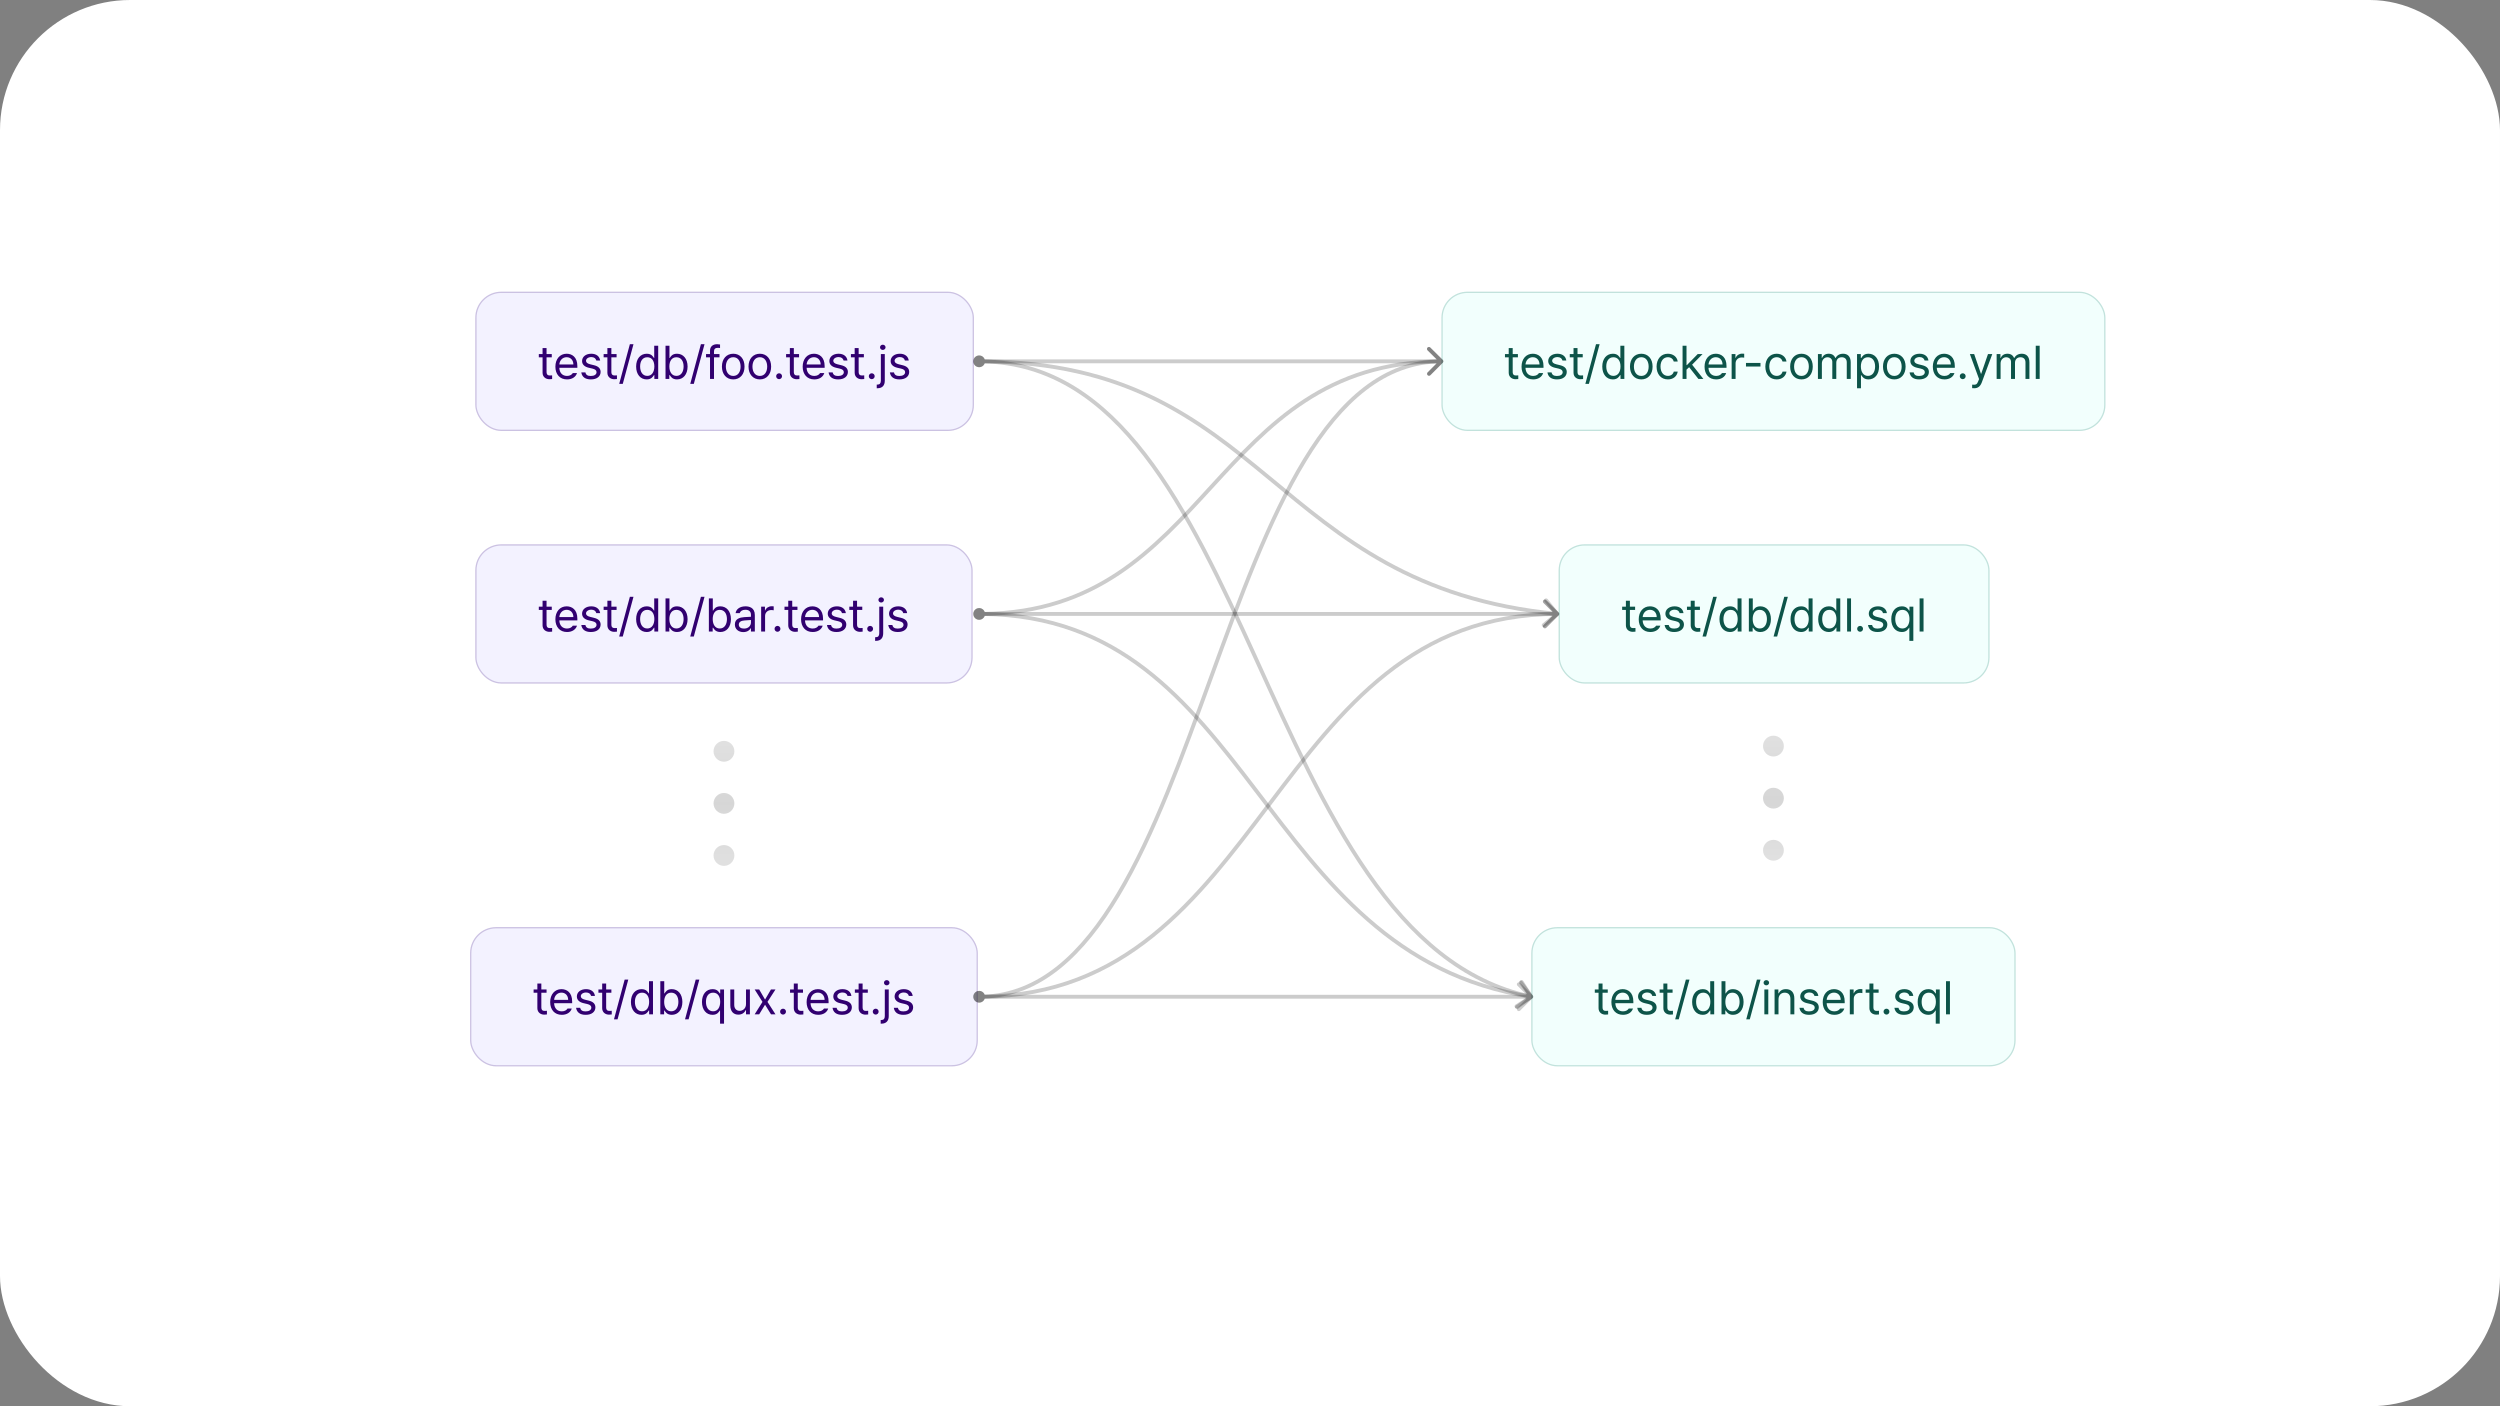 <svg width="1920" height="1080" viewBox="0 0 1920 1080" fill="none" xmlns="http://www.w3.org/2000/svg">
<rect x="0" y="0" width="1920" height="1080" fill="#808080" stroke="none"/>
<rect width="1920" height="1080" rx="100" fill="white"/>
<rect x="365" y="224" width="383" height="107" rx="20" fill="#F3F2FF"/>
<path d="M423.758 271.91V274.441H419.75V285.516C419.732 287.959 420.963 288.363 422.246 288.363C422.791 288.363 423.6 288.311 424.039 288.293V291.105C423.564 291.176 422.826 291.246 421.93 291.246C419.381 291.246 416.709 289.664 416.691 286.289V274.441H413.809V271.91H416.691V267.34H419.75V271.91H423.758ZM435.465 291.387C429.945 291.404 426.535 287.467 426.535 281.613C426.535 275.742 429.998 271.664 435.184 271.664C439.191 271.664 443.428 274.125 443.41 281.191V282.457H429.559C429.717 286.5 432.072 288.715 435.465 288.715C437.75 288.715 439.191 287.713 439.895 286.535H443.129C442.232 289.436 439.402 291.404 435.465 291.387ZM429.576 279.891H440.352C440.334 276.709 438.33 274.336 435.184 274.336C431.879 274.336 429.787 276.938 429.576 279.891ZM457.965 276.867C457.543 275.285 456.33 274.248 454.098 274.23C451.742 274.248 450.072 275.514 450.055 277.113C450.072 278.379 451.092 279.24 453.324 279.785L456.172 280.488C459.582 281.297 461.252 283.002 461.27 285.656C461.252 288.961 458.562 291.404 453.781 291.387C449.492 291.404 446.943 289.488 446.434 286.008H449.598C449.949 287.871 451.303 288.768 453.711 288.75C456.436 288.768 458.141 287.625 458.141 285.832C458.141 284.479 457.174 283.6 455.012 283.09L452.129 282.422C448.807 281.648 447.031 279.838 447.031 277.289C447.031 274.02 449.896 271.664 454.098 271.664C458.053 271.664 460.531 273.773 460.918 276.867H457.965ZM473.539 271.91V274.441H469.531V285.516C469.514 287.959 470.744 288.363 472.027 288.363C472.572 288.363 473.381 288.311 473.82 288.293V291.105C473.346 291.176 472.607 291.246 471.711 291.246C469.162 291.246 466.49 289.664 466.473 286.289V274.441H463.59V271.91H466.473V267.34H469.531V271.91H473.539ZM486.512 264.352L478.285 294.832H475.543L483.734 264.352H486.512ZM496.672 291.387C491.908 291.404 488.551 287.572 488.551 281.508C488.551 275.461 491.908 271.664 496.707 271.664C500.416 271.664 501.576 273.914 502.227 274.934H502.438V265.547H505.496V291H502.543V288.082H502.227C501.559 289.137 500.311 291.404 496.672 291.387ZM491.609 281.438C491.609 285.498 493.473 288.68 497.094 288.68C500.592 288.68 502.525 285.727 502.543 281.438C502.525 277.201 500.645 274.371 497.094 274.371C493.42 274.371 491.609 277.447 491.609 281.438ZM511.121 291V265.547H514.145V274.934H514.391C515.041 273.914 516.184 271.664 519.91 271.664C524.691 271.664 528.049 275.461 528.066 281.508C528.049 287.572 524.691 291.404 519.945 291.387C516.289 291.404 515.041 289.137 514.391 288.082H514.039V291H511.121ZM514.074 281.438C514.074 285.727 516.008 288.68 519.488 288.68C523.127 288.68 524.99 285.498 525.008 281.438C524.99 277.447 523.18 274.371 519.488 274.371C515.973 274.371 514.074 277.201 514.074 281.438ZM541.074 264.352L532.848 294.832H530.105L538.297 264.352H541.074ZM552.57 271.91V274.441H548.352V291H545.293V274.441H542.234V271.91H545.293V269.309C545.311 266.215 547.367 264.352 550.742 264.352C551.48 264.352 552.359 264.439 552.992 264.562V267.27C552.342 267.164 551.797 267.129 551.41 267.129C549.283 267.129 548.334 268.008 548.352 269.977V271.91H552.57ZM563.152 291.387C557.949 291.404 554.434 287.467 554.434 281.543C554.434 275.584 557.949 271.664 563.152 271.664C568.338 271.664 571.818 275.584 571.801 281.543C571.818 287.467 568.338 291.404 563.152 291.387ZM557.457 281.543C557.475 285.357 559.268 288.715 563.152 288.715C567.002 288.715 568.777 285.357 568.777 281.543C568.777 277.746 567.002 274.336 563.152 274.336C559.268 274.336 557.475 277.746 557.457 281.543ZM583.578 291.387C578.375 291.404 574.859 287.467 574.859 281.543C574.859 275.584 578.375 271.664 583.578 271.664C588.764 271.664 592.244 275.584 592.227 281.543C592.244 287.467 588.764 291.404 583.578 291.387ZM577.883 281.543C577.9 285.357 579.693 288.715 583.578 288.715C587.428 288.715 589.203 285.357 589.203 281.543C589.203 277.746 587.428 274.336 583.578 274.336C579.693 274.336 577.9 277.746 577.883 281.543ZM598.344 291.211C597.113 291.193 596.059 290.174 596.094 288.926C596.059 287.695 597.113 286.676 598.344 286.676C599.592 286.676 600.611 287.695 600.594 288.926C600.611 290.174 599.592 291.193 598.344 291.211ZM613.672 271.91V274.441H609.664V285.516C609.646 287.959 610.877 288.363 612.16 288.363C612.705 288.363 613.514 288.311 613.953 288.293V291.105C613.479 291.176 612.74 291.246 611.844 291.246C609.295 291.246 606.623 289.664 606.605 286.289V274.441H603.723V271.91H606.605V267.34H609.664V271.91H613.672ZM625.379 291.387C619.859 291.404 616.449 287.467 616.449 281.613C616.449 275.742 619.912 271.664 625.098 271.664C629.105 271.664 633.342 274.125 633.324 281.191V282.457H619.473C619.631 286.5 621.986 288.715 625.379 288.715C627.664 288.715 629.105 287.713 629.809 286.535H633.043C632.146 289.436 629.316 291.404 625.379 291.387ZM619.49 279.891H630.266C630.248 276.709 628.244 274.336 625.098 274.336C621.793 274.336 619.701 276.938 619.49 279.891ZM647.879 276.867C647.457 275.285 646.244 274.248 644.012 274.23C641.656 274.248 639.986 275.514 639.969 277.113C639.986 278.379 641.006 279.24 643.238 279.785L646.086 280.488C649.496 281.297 651.166 283.002 651.184 285.656C651.166 288.961 648.477 291.404 643.695 291.387C639.406 291.404 636.857 289.488 636.348 286.008H639.512C639.863 287.871 641.217 288.768 643.625 288.75C646.35 288.768 648.055 287.625 648.055 285.832C648.055 284.479 647.088 283.6 644.926 283.09L642.043 282.422C638.721 281.648 636.945 279.838 636.945 277.289C636.945 274.02 639.811 271.664 644.012 271.664C647.967 271.664 650.445 273.773 650.832 276.867H647.879ZM663.453 271.91V274.441H659.445V285.516C659.428 287.959 660.658 288.363 661.941 288.363C662.486 288.363 663.295 288.311 663.734 288.293V291.105C663.26 291.176 662.521 291.246 661.625 291.246C659.076 291.246 656.404 289.664 656.387 286.289V274.441H653.504V271.91H656.387V267.34H659.445V271.91H663.453ZM669.5 291.211C668.27 291.193 667.215 290.174 667.25 288.926C667.215 287.695 668.27 286.676 669.5 286.676C670.748 286.676 671.768 287.695 671.75 288.926C671.768 290.174 670.748 291.193 669.5 291.211ZM676.496 271.91H679.52V292.371C679.52 295.939 677.674 298.154 673.965 298.172C673.771 298.154 673.578 298.154 673.332 298.172V295.359C673.543 295.377 673.719 295.377 673.93 295.359C675.688 295.377 676.479 294.287 676.496 292.371V271.91ZM675.863 266.742C675.846 265.617 676.812 264.721 677.973 264.738C679.133 264.721 680.1 265.617 680.117 266.742C680.1 267.85 679.133 268.746 677.973 268.746C676.812 268.746 675.846 267.85 675.863 266.742ZM694.953 276.867C694.531 275.285 693.318 274.248 691.086 274.23C688.73 274.248 687.061 275.514 687.043 277.113C687.061 278.379 688.08 279.24 690.312 279.785L693.16 280.488C696.57 281.297 698.24 283.002 698.258 285.656C698.24 288.961 695.551 291.404 690.77 291.387C686.48 291.404 683.932 289.488 683.422 286.008H686.586C686.938 287.871 688.291 288.768 690.699 288.75C693.424 288.768 695.129 287.625 695.129 285.832C695.129 284.479 694.162 283.6 692 283.09L689.117 282.422C685.795 281.648 684.02 279.838 684.02 277.289C684.02 274.02 686.885 271.664 691.086 271.664C695.041 271.664 697.52 273.773 697.906 276.867H694.953Z" fill="#310070"/>
<rect x="365.5" y="224.5" width="382" height="106" rx="19.5" stroke="#310070" stroke-opacity="0.2"/>
<rect x="1107" y="224" width="510" height="107" rx="20" fill="#F2FFFD"/>
<path d="M1165.76 271.91V274.441H1161.75V285.516C1161.73 287.959 1162.96 288.363 1164.25 288.363C1164.79 288.363 1165.6 288.311 1166.04 288.293V291.105C1165.56 291.176 1164.83 291.246 1163.93 291.246C1161.38 291.246 1158.71 289.664 1158.69 286.289V274.441H1155.81V271.91H1158.69V267.34H1161.75V271.91H1165.76ZM1177.46 291.387C1171.95 291.404 1168.54 287.467 1168.54 281.613C1168.54 275.742 1172 271.664 1177.18 271.664C1181.19 271.664 1185.43 274.125 1185.41 281.191V282.457H1171.56C1171.72 286.5 1174.07 288.715 1177.46 288.715C1179.75 288.715 1181.19 287.713 1181.89 286.535H1185.13C1184.23 289.436 1181.4 291.404 1177.46 291.387ZM1171.58 279.891H1182.35C1182.33 276.709 1180.33 274.336 1177.18 274.336C1173.88 274.336 1171.79 276.938 1171.58 279.891ZM1199.96 276.867C1199.54 275.285 1198.33 274.248 1196.1 274.23C1193.74 274.248 1192.07 275.514 1192.05 277.113C1192.07 278.379 1193.09 279.24 1195.32 279.785L1198.17 280.488C1201.58 281.297 1203.25 283.002 1203.27 285.656C1203.25 288.961 1200.56 291.404 1195.78 291.387C1191.49 291.404 1188.94 289.488 1188.43 286.008H1191.6C1191.95 287.871 1193.3 288.768 1195.71 288.75C1198.44 288.768 1200.14 287.625 1200.14 285.832C1200.14 284.479 1199.17 283.6 1197.01 283.09L1194.13 282.422C1190.81 281.648 1189.03 279.838 1189.03 277.289C1189.03 274.02 1191.9 271.664 1196.1 271.664C1200.05 271.664 1202.53 273.773 1202.92 276.867H1199.96ZM1215.54 271.91V274.441H1211.53V285.516C1211.51 287.959 1212.74 288.363 1214.03 288.363C1214.57 288.363 1215.38 288.311 1215.82 288.293V291.105C1215.35 291.176 1214.61 291.246 1213.71 291.246C1211.16 291.246 1208.49 289.664 1208.47 286.289V274.441H1205.59V271.91H1208.47V267.34H1211.53V271.91H1215.54ZM1228.51 264.352L1220.29 294.832H1217.54L1225.73 264.352H1228.51ZM1238.67 291.387C1233.91 291.404 1230.55 287.572 1230.55 281.508C1230.55 275.461 1233.91 271.664 1238.71 271.664C1242.42 271.664 1243.58 273.914 1244.23 274.934H1244.44V265.547H1247.5V291H1244.54V288.082H1244.23C1243.56 289.137 1242.31 291.404 1238.67 291.387ZM1233.61 281.438C1233.61 285.498 1235.47 288.68 1239.09 288.68C1242.59 288.68 1244.53 285.727 1244.54 281.438C1244.53 277.201 1242.64 274.371 1239.09 274.371C1235.42 274.371 1233.61 277.447 1233.61 281.438ZM1260.54 291.387C1255.34 291.404 1251.82 287.467 1251.82 281.543C1251.82 275.584 1255.34 271.664 1260.54 271.664C1265.72 271.664 1269.21 275.584 1269.19 281.543C1269.21 287.467 1265.72 291.404 1260.54 291.387ZM1254.84 281.543C1254.86 285.357 1256.65 288.715 1260.54 288.715C1264.39 288.715 1266.16 285.357 1266.16 281.543C1266.16 277.746 1264.39 274.336 1260.54 274.336C1256.65 274.336 1254.86 277.746 1254.84 281.543ZM1280.96 291.387C1275.55 291.404 1272.25 287.273 1272.25 281.543C1272.25 275.742 1275.71 271.664 1280.89 271.664C1284.96 271.664 1288.01 274.072 1288.49 277.676H1285.46C1285.03 275.936 1283.51 274.336 1280.96 274.336C1277.55 274.336 1275.29 277.148 1275.27 281.438C1275.29 285.85 1277.5 288.68 1280.96 288.68C1283.21 288.68 1284.94 287.467 1285.46 285.375H1288.49C1288.01 288.785 1285.2 291.404 1280.96 291.387ZM1292.21 291V265.547H1295.24V280.348H1295.59L1303.85 271.91H1307.58L1299.53 280.084L1308.18 291H1304.34L1297.26 282L1295.24 283.881V291H1292.21ZM1318.02 291.387C1312.5 291.404 1309.09 287.467 1309.09 281.613C1309.09 275.742 1312.55 271.664 1317.74 271.664C1321.75 271.664 1325.98 274.125 1325.96 281.191V282.457H1312.11C1312.27 286.5 1314.63 288.715 1318.02 288.715C1320.3 288.715 1321.75 287.713 1322.45 286.535H1325.68C1324.79 289.436 1321.96 291.404 1318.02 291.387ZM1312.13 279.891H1322.91C1322.89 276.709 1320.88 274.336 1317.74 274.336C1314.43 274.336 1312.34 276.938 1312.13 279.891ZM1329.9 291V271.91H1332.82V274.828H1333.03C1333.72 272.895 1335.7 271.611 1337.95 271.594C1338.41 271.611 1339.18 271.629 1339.54 271.664V274.723C1339.31 274.67 1338.5 274.512 1337.71 274.512C1334.96 274.512 1332.93 276.41 1332.93 278.977V291H1329.9ZM1352.05 278.73V281.508H1340.91V278.73H1352.05ZM1364.5 291.387C1359.08 291.404 1355.78 287.273 1355.78 281.543C1355.78 275.742 1359.24 271.664 1364.43 271.664C1368.49 271.664 1371.54 274.072 1372.02 277.676H1369C1368.56 275.936 1367.04 274.336 1364.5 274.336C1361.09 274.336 1358.82 277.148 1358.8 281.438C1358.82 285.85 1361.03 288.68 1364.5 288.68C1366.75 288.68 1368.47 287.467 1369 285.375H1372.02C1371.54 288.785 1368.73 291.404 1364.5 291.387ZM1383.55 291.387C1378.35 291.404 1374.83 287.467 1374.83 281.543C1374.83 275.584 1378.35 271.664 1383.55 271.664C1388.74 271.664 1392.22 275.584 1392.2 281.543C1392.22 287.467 1388.74 291.404 1383.55 291.387ZM1377.86 281.543C1377.87 285.357 1379.67 288.715 1383.55 288.715C1387.4 288.715 1389.18 285.357 1389.18 281.543C1389.18 277.746 1387.4 274.336 1383.55 274.336C1379.67 274.336 1377.87 277.746 1377.86 281.543ZM1396.17 291V271.91H1399.09V274.898H1399.34C1400.13 272.859 1401.97 271.664 1404.47 271.664C1406.96 271.664 1408.67 272.859 1409.57 274.898H1409.78C1410.74 272.93 1412.77 271.664 1415.51 271.664C1418.9 271.664 1421.34 273.738 1421.34 278.238V291H1418.32V278.273C1418.3 275.461 1416.54 274.371 1414.45 274.371C1411.8 274.371 1410.29 276.164 1410.27 278.59V291H1407.21V277.957C1407.23 275.812 1405.68 274.371 1403.48 274.371C1401.2 274.371 1399.2 276.305 1399.2 279.082V291H1396.17ZM1426.2 298.172V271.91H1429.11V274.934H1429.46C1430.12 273.914 1431.28 271.664 1434.98 271.664C1439.78 271.664 1443.11 275.461 1443.11 281.508C1443.11 287.572 1439.78 291.404 1435.02 291.387C1431.38 291.404 1430.12 289.137 1429.46 288.082H1429.22V298.172H1426.2ZM1429.15 281.438C1429.17 285.727 1431.08 288.68 1434.6 288.68C1438.22 288.68 1440.08 285.498 1440.08 281.438C1440.08 277.447 1438.27 274.371 1434.6 274.371C1431.03 274.371 1429.17 277.201 1429.15 281.438ZM1454.85 291.387C1449.64 291.404 1446.13 287.467 1446.13 281.543C1446.13 275.584 1449.64 271.664 1454.85 271.664C1460.03 271.664 1463.51 275.584 1463.5 281.543C1463.51 287.467 1460.03 291.404 1454.85 291.387ZM1449.15 281.543C1449.17 285.357 1450.96 288.715 1454.85 288.715C1458.7 288.715 1460.47 285.357 1460.47 281.543C1460.47 277.746 1458.7 274.336 1454.85 274.336C1450.96 274.336 1449.17 277.746 1449.15 281.543ZM1478.09 276.867C1477.66 275.285 1476.45 274.248 1474.22 274.23C1471.86 274.248 1470.19 275.514 1470.18 277.113C1470.19 278.379 1471.21 279.24 1473.45 279.785L1476.29 280.488C1479.7 281.297 1481.37 283.002 1481.39 285.656C1481.37 288.961 1478.68 291.404 1473.9 291.387C1469.61 291.404 1467.06 289.488 1466.55 286.008H1469.72C1470.07 287.871 1471.42 288.768 1473.83 288.75C1476.56 288.768 1478.26 287.625 1478.26 285.832C1478.26 284.479 1477.29 283.6 1475.13 283.09L1472.25 282.422C1468.93 281.648 1467.15 279.838 1467.15 277.289C1467.15 274.02 1470.02 271.664 1474.22 271.664C1478.17 271.664 1480.65 273.773 1481.04 276.867H1478.09ZM1493.34 291.387C1487.82 291.404 1484.41 287.467 1484.41 281.613C1484.41 275.742 1487.88 271.664 1493.06 271.664C1497.07 271.664 1501.31 274.125 1501.29 281.191V282.457H1487.44C1487.6 286.5 1489.95 288.715 1493.34 288.715C1495.63 288.715 1497.07 287.713 1497.77 286.535H1501.01C1500.11 289.436 1497.28 291.404 1493.34 291.387ZM1487.46 279.891H1498.23C1498.21 276.709 1496.21 274.336 1493.06 274.336C1489.76 274.336 1487.67 276.938 1487.46 279.891ZM1507.37 291.211C1506.14 291.193 1505.09 290.174 1505.12 288.926C1505.09 287.695 1506.14 286.676 1507.37 286.676C1508.62 286.676 1509.64 287.695 1509.62 288.926C1509.64 290.174 1508.62 291.193 1507.37 291.211ZM1516.3 298.172C1515.65 298.154 1515 298.137 1514.61 298.102V295.395C1514.93 295.43 1515.62 295.447 1516.09 295.465C1517.32 295.447 1518.36 295.377 1519.36 292.582L1519.92 291.141L1512.86 271.91H1516.16L1521.36 287.062H1521.57L1526.78 271.91H1530.08L1522 293.742C1520.87 296.748 1519.01 298.154 1516.3 298.172ZM1533.42 291V271.91H1536.34V274.898H1536.59C1537.38 272.859 1539.22 271.664 1541.72 271.664C1544.21 271.664 1545.92 272.859 1546.82 274.898H1547.03C1547.99 272.93 1550.02 271.664 1552.76 271.664C1556.15 271.664 1558.59 273.738 1558.59 278.238V291H1555.57V278.273C1555.55 275.461 1553.79 274.371 1551.7 274.371C1549.05 274.371 1547.54 276.164 1547.52 278.59V291H1544.46V277.957C1544.48 275.812 1542.93 274.371 1540.73 274.371C1538.45 274.371 1536.45 276.305 1536.45 279.082V291H1533.42ZM1566.47 265.547V291H1563.45V265.547H1566.47Z" fill="#0D5449"/>
<rect x="1107.5" y="224.5" width="509" height="106" rx="19.5" stroke="#00705E" stroke-opacity="0.2"/>
<rect x="1197" y="418" width="331" height="107" rx="20" fill="#F2FFFD"/>
<path d="M1255.76 465.91V468.441H1251.75V479.516C1251.73 481.959 1252.96 482.363 1254.25 482.363C1254.79 482.363 1255.6 482.311 1256.04 482.293V485.105C1255.56 485.176 1254.83 485.246 1253.93 485.246C1251.38 485.246 1248.71 483.664 1248.69 480.289V468.441H1245.81V465.91H1248.69V461.34H1251.75V465.91H1255.76ZM1267.46 485.387C1261.95 485.404 1258.54 481.467 1258.54 475.613C1258.54 469.742 1262 465.664 1267.18 465.664C1271.19 465.664 1275.43 468.125 1275.41 475.191V476.457H1261.56C1261.72 480.5 1264.07 482.715 1267.46 482.715C1269.75 482.715 1271.19 481.713 1271.89 480.535H1275.13C1274.23 483.436 1271.4 485.404 1267.46 485.387ZM1261.58 473.891H1272.35C1272.33 470.709 1270.33 468.336 1267.18 468.336C1263.88 468.336 1261.79 470.938 1261.58 473.891ZM1289.96 470.867C1289.54 469.285 1288.33 468.248 1286.1 468.23C1283.74 468.248 1282.07 469.514 1282.05 471.113C1282.07 472.379 1283.09 473.24 1285.32 473.785L1288.17 474.488C1291.58 475.297 1293.25 477.002 1293.27 479.656C1293.25 482.961 1290.56 485.404 1285.78 485.387C1281.49 485.404 1278.94 483.488 1278.43 480.008H1281.6C1281.95 481.871 1283.3 482.768 1285.71 482.75C1288.44 482.768 1290.14 481.625 1290.14 479.832C1290.14 478.479 1289.17 477.6 1287.01 477.09L1284.13 476.422C1280.81 475.648 1279.03 473.838 1279.03 471.289C1279.03 468.02 1281.9 465.664 1286.1 465.664C1290.05 465.664 1292.53 467.773 1292.92 470.867H1289.96ZM1305.54 465.91V468.441H1301.53V479.516C1301.51 481.959 1302.74 482.363 1304.03 482.363C1304.57 482.363 1305.38 482.311 1305.82 482.293V485.105C1305.35 485.176 1304.61 485.246 1303.71 485.246C1301.16 485.246 1298.49 483.664 1298.47 480.289V468.441H1295.59V465.91H1298.47V461.34H1301.53V465.91H1305.54ZM1318.51 458.352L1310.29 488.832H1307.54L1315.73 458.352H1318.51ZM1328.67 485.387C1323.91 485.404 1320.55 481.572 1320.55 475.508C1320.55 469.461 1323.91 465.664 1328.71 465.664C1332.42 465.664 1333.58 467.914 1334.23 468.934H1334.44V459.547H1337.5V485H1334.54V482.082H1334.23C1333.56 483.137 1332.31 485.404 1328.67 485.387ZM1323.61 475.438C1323.61 479.498 1325.47 482.68 1329.09 482.68C1332.59 482.68 1334.53 479.727 1334.54 475.438C1334.53 471.201 1332.64 468.371 1329.09 468.371C1325.42 468.371 1323.61 471.447 1323.61 475.438ZM1343.12 485V459.547H1346.14V468.934H1346.39C1347.04 467.914 1348.18 465.664 1351.91 465.664C1356.69 465.664 1360.05 469.461 1360.07 475.508C1360.05 481.572 1356.69 485.404 1351.95 485.387C1348.29 485.404 1347.04 483.137 1346.39 482.082H1346.04V485H1343.12ZM1346.07 475.438C1346.07 479.727 1348.01 482.68 1351.49 482.68C1355.13 482.68 1356.99 479.498 1357.01 475.438C1356.99 471.447 1355.18 468.371 1351.49 468.371C1347.97 468.371 1346.07 471.201 1346.07 475.438ZM1373.07 458.352L1364.85 488.832H1362.11L1370.3 458.352H1373.07ZM1383.23 485.387C1378.47 485.404 1375.11 481.572 1375.11 475.508C1375.11 469.461 1378.47 465.664 1383.27 465.664C1386.98 465.664 1388.14 467.914 1388.79 468.934H1389V459.547H1392.06V485H1389.11V482.082H1388.79C1388.12 483.137 1386.87 485.404 1383.23 485.387ZM1378.17 475.438C1378.17 479.498 1380.04 482.68 1383.66 482.68C1387.15 482.68 1389.09 479.727 1389.11 475.438C1389.09 471.201 1387.21 468.371 1383.66 468.371C1379.98 468.371 1378.17 471.447 1378.17 475.438ZM1404.5 485.387C1399.74 485.404 1396.38 481.572 1396.38 475.508C1396.38 469.461 1399.74 465.664 1404.54 465.664C1408.25 465.664 1409.41 467.914 1410.06 468.934H1410.27V459.547H1413.33V485H1410.38V482.082H1410.06C1409.39 483.137 1408.14 485.404 1404.5 485.387ZM1399.44 475.438C1399.44 479.498 1401.3 482.68 1404.93 482.68C1408.42 482.68 1410.36 479.727 1410.38 475.438C1410.36 471.201 1408.48 468.371 1404.93 468.371C1401.25 468.371 1399.44 471.447 1399.44 475.438ZM1421.59 459.547V485H1418.57V459.547H1421.59ZM1428.55 485.211C1427.32 485.193 1426.27 484.174 1426.3 482.926C1426.27 481.695 1427.32 480.676 1428.55 480.676C1429.8 480.676 1430.82 481.695 1430.8 482.926C1430.82 484.174 1429.8 485.193 1428.55 485.211ZM1446.16 470.867C1445.74 469.285 1444.53 468.248 1442.3 468.23C1439.94 468.248 1438.27 469.514 1438.25 471.113C1438.27 472.379 1439.29 473.24 1441.52 473.785L1444.37 474.488C1447.78 475.297 1449.45 477.002 1449.47 479.656C1449.45 482.961 1446.76 485.404 1441.98 485.387C1437.69 485.404 1435.14 483.488 1434.63 480.008H1437.8C1438.15 481.871 1439.5 482.768 1441.91 482.75C1444.63 482.768 1446.34 481.625 1446.34 479.832C1446.34 478.479 1445.37 477.6 1443.21 477.09L1440.33 476.422C1437.01 475.648 1435.23 473.838 1435.23 471.289C1435.23 468.02 1438.1 465.664 1442.3 465.664C1446.25 465.664 1448.73 467.773 1449.12 470.867H1446.16ZM1466.38 492.172V482.082H1466.17C1465.5 483.137 1464.25 485.404 1460.61 485.387C1455.85 485.404 1452.49 481.572 1452.49 475.508C1452.49 469.461 1455.85 465.664 1460.65 465.664C1464.36 465.664 1465.52 467.914 1466.17 468.934H1466.48V465.91H1469.44V492.172H1466.38ZM1455.55 475.438C1455.55 479.498 1457.41 482.68 1461.04 482.68C1464.53 482.68 1466.47 479.727 1466.48 475.438C1466.47 471.201 1464.59 468.371 1461.04 468.371C1457.36 468.371 1455.55 471.447 1455.55 475.438ZM1477.28 459.547V485H1474.25V459.547H1477.28Z" fill="#0D5449"/>
<rect x="1197.5" y="418.5" width="330" height="106" rx="19.5" stroke="#00705E" stroke-opacity="0.2"/>
<rect x="1176" y="712" width="372" height="107" rx="20" fill="#F2FFFD"/>
<path d="M1234.76 759.91V762.441H1230.75V773.516C1230.73 775.959 1231.96 776.363 1233.25 776.363C1233.79 776.363 1234.6 776.311 1235.04 776.293V779.105C1234.56 779.176 1233.83 779.246 1232.93 779.246C1230.38 779.246 1227.71 777.664 1227.69 774.289V762.441H1224.81V759.91H1227.69V755.34H1230.75V759.91H1234.76ZM1246.46 779.387C1240.95 779.404 1237.54 775.467 1237.54 769.613C1237.54 763.742 1241 759.664 1246.18 759.664C1250.19 759.664 1254.43 762.125 1254.41 769.191V770.457H1240.56C1240.72 774.5 1243.07 776.715 1246.46 776.715C1248.75 776.715 1250.19 775.713 1250.89 774.535H1254.13C1253.23 777.436 1250.4 779.404 1246.46 779.387ZM1240.58 767.891H1251.35C1251.33 764.709 1249.33 762.336 1246.18 762.336C1242.88 762.336 1240.79 764.938 1240.58 767.891ZM1268.96 764.867C1268.54 763.285 1267.33 762.248 1265.1 762.23C1262.74 762.248 1261.07 763.514 1261.05 765.113C1261.07 766.379 1262.09 767.24 1264.32 767.785L1267.17 768.488C1270.58 769.297 1272.25 771.002 1272.27 773.656C1272.25 776.961 1269.56 779.404 1264.78 779.387C1260.49 779.404 1257.94 777.488 1257.43 774.008H1260.6C1260.95 775.871 1262.3 776.768 1264.71 776.75C1267.44 776.768 1269.14 775.625 1269.14 773.832C1269.14 772.479 1268.17 771.6 1266.01 771.09L1263.13 770.422C1259.81 769.648 1258.03 767.838 1258.03 765.289C1258.03 762.02 1260.9 759.664 1265.1 759.664C1269.05 759.664 1271.53 761.773 1271.92 764.867H1268.96ZM1284.54 759.91V762.441H1280.53V773.516C1280.51 775.959 1281.74 776.363 1283.03 776.363C1283.57 776.363 1284.38 776.311 1284.82 776.293V779.105C1284.35 779.176 1283.61 779.246 1282.71 779.246C1280.16 779.246 1277.49 777.664 1277.47 774.289V762.441H1274.59V759.91H1277.47V755.34H1280.53V759.91H1284.54ZM1297.51 752.352L1289.29 782.832H1286.54L1294.73 752.352H1297.51ZM1307.67 779.387C1302.91 779.404 1299.55 775.572 1299.55 769.508C1299.55 763.461 1302.91 759.664 1307.71 759.664C1311.42 759.664 1312.58 761.914 1313.23 762.934H1313.44V753.547H1316.5V779H1313.54V776.082H1313.23C1312.56 777.137 1311.31 779.404 1307.67 779.387ZM1302.61 769.438C1302.61 773.498 1304.47 776.68 1308.09 776.68C1311.59 776.68 1313.53 773.727 1313.54 769.438C1313.53 765.201 1311.64 762.371 1308.09 762.371C1304.42 762.371 1302.61 765.447 1302.61 769.438ZM1322.12 779V753.547H1325.14V762.934H1325.39C1326.04 761.914 1327.18 759.664 1330.91 759.664C1335.69 759.664 1339.05 763.461 1339.07 769.508C1339.05 775.572 1335.69 779.404 1330.95 779.387C1327.29 779.404 1326.04 777.137 1325.39 776.082H1325.04V779H1322.12ZM1325.07 769.438C1325.07 773.727 1327.01 776.68 1330.49 776.68C1334.13 776.68 1335.99 773.498 1336.01 769.438C1335.99 765.447 1334.18 762.371 1330.49 762.371C1326.97 762.371 1325.07 765.201 1325.07 769.438ZM1352.07 752.352L1343.85 782.832H1341.11L1349.3 752.352H1352.07ZM1355.03 779V759.91H1358.05V779H1355.03ZM1354.43 754.742C1354.41 753.617 1355.38 752.721 1356.54 752.738C1357.7 752.721 1358.67 753.617 1358.68 754.742C1358.67 755.85 1357.7 756.746 1356.54 756.746C1355.38 756.746 1354.41 755.85 1354.43 754.742ZM1365.89 767.539V779H1362.87V759.91H1365.79V762.898H1366.03C1366.93 760.947 1368.72 759.664 1371.62 759.664C1375.49 759.664 1378.07 762.02 1378.05 766.871V779H1375.03V767.082C1375.03 764.129 1373.41 762.371 1370.71 762.371C1367.93 762.371 1365.89 764.234 1365.89 767.539ZM1393.52 764.867C1393.1 763.285 1391.89 762.248 1389.66 762.23C1387.3 762.248 1385.63 763.514 1385.61 765.113C1385.63 766.379 1386.65 767.24 1388.88 767.785L1391.73 768.488C1395.14 769.297 1396.81 771.002 1396.83 773.656C1396.81 776.961 1394.12 779.404 1389.34 779.387C1385.05 779.404 1382.5 777.488 1381.99 774.008H1385.16C1385.51 775.871 1386.86 776.768 1389.27 776.75C1391.99 776.768 1393.7 775.625 1393.7 773.832C1393.7 772.479 1392.73 771.6 1390.57 771.09L1387.69 770.422C1384.37 769.648 1382.59 767.838 1382.59 765.289C1382.59 762.02 1385.46 759.664 1389.66 759.664C1393.61 759.664 1396.09 761.773 1396.48 764.867H1393.52ZM1408.78 779.387C1403.26 779.404 1399.85 775.467 1399.85 769.613C1399.85 763.742 1403.31 759.664 1408.5 759.664C1412.51 759.664 1416.74 762.125 1416.73 769.191V770.457H1402.88C1403.03 774.5 1405.39 776.715 1408.78 776.715C1411.07 776.715 1412.51 775.713 1413.21 774.535H1416.45C1415.55 777.436 1412.72 779.404 1408.78 779.387ZM1402.89 767.891H1413.67C1413.65 764.709 1411.65 762.336 1408.5 762.336C1405.2 762.336 1403.1 764.938 1402.89 767.891ZM1420.66 779V759.91H1423.58V762.828H1423.79C1424.48 760.895 1426.46 759.611 1428.71 759.594C1429.17 759.611 1429.95 759.629 1430.3 759.664V762.723C1430.07 762.67 1429.26 762.512 1428.47 762.512C1425.73 762.512 1423.69 764.41 1423.69 766.977V779H1420.66ZM1442.78 759.91V762.441H1438.77V773.516C1438.75 775.959 1439.98 776.363 1441.27 776.363C1441.81 776.363 1442.62 776.311 1443.06 776.293V779.105C1442.58 779.176 1441.85 779.246 1440.95 779.246C1438.4 779.246 1435.73 777.664 1435.71 774.289V762.441H1432.83V759.91H1435.71V755.34H1438.77V759.91H1442.78ZM1448.82 779.211C1447.59 779.193 1446.54 778.174 1446.57 776.926C1446.54 775.695 1447.59 774.676 1448.82 774.676C1450.07 774.676 1451.09 775.695 1451.07 776.926C1451.09 778.174 1450.07 779.193 1448.82 779.211ZM1466.44 764.867C1466.02 763.285 1464.8 762.248 1462.57 762.23C1460.21 762.248 1458.54 763.514 1458.53 765.113C1458.54 766.379 1459.56 767.24 1461.8 767.785L1464.64 768.488C1468.05 769.297 1469.72 771.002 1469.74 773.656C1469.72 776.961 1467.04 779.404 1462.25 779.387C1457.96 779.404 1455.42 777.488 1454.91 774.008H1458.07C1458.42 775.871 1459.78 776.768 1462.18 776.75C1464.91 776.768 1466.61 775.625 1466.61 773.832C1466.61 772.479 1465.65 771.6 1463.48 771.09L1460.6 770.422C1457.28 769.648 1455.5 767.838 1455.5 765.289C1455.5 762.02 1458.37 759.664 1462.57 759.664C1466.53 759.664 1469 761.773 1469.39 764.867H1466.44ZM1486.65 786.172V776.082H1486.44C1485.77 777.137 1484.53 779.404 1480.89 779.387C1476.12 779.404 1472.77 775.572 1472.77 769.508C1472.77 763.461 1476.12 759.664 1480.92 759.664C1484.63 759.664 1485.79 761.914 1486.44 762.934H1486.76V759.91H1489.71V786.172H1486.65ZM1475.82 769.438C1475.82 773.498 1477.69 776.68 1481.31 776.68C1484.81 776.68 1486.74 773.727 1486.76 769.438C1486.74 765.201 1484.86 762.371 1481.31 762.371C1477.63 762.371 1475.82 765.447 1475.82 769.438ZM1497.55 753.547V779H1494.53V753.547H1497.55Z" fill="#0D5449"/>
<rect x="1176.5" y="712.5" width="371" height="106" rx="19.5" stroke="#00705E" stroke-opacity="0.2"/>
<rect x="365" y="418" width="382" height="107" rx="20" fill="#F3F2FF"/>
<path d="M423.758 465.91V468.441H419.75V479.516C419.732 481.959 420.963 482.363 422.246 482.363C422.791 482.363 423.6 482.311 424.039 482.293V485.105C423.564 485.176 422.826 485.246 421.93 485.246C419.381 485.246 416.709 483.664 416.691 480.289V468.441H413.809V465.91H416.691V461.34H419.75V465.91H423.758ZM435.465 485.387C429.945 485.404 426.535 481.467 426.535 475.613C426.535 469.742 429.998 465.664 435.184 465.664C439.191 465.664 443.428 468.125 443.41 475.191V476.457H429.559C429.717 480.5 432.072 482.715 435.465 482.715C437.75 482.715 439.191 481.713 439.895 480.535H443.129C442.232 483.436 439.402 485.404 435.465 485.387ZM429.576 473.891H440.352C440.334 470.709 438.33 468.336 435.184 468.336C431.879 468.336 429.787 470.938 429.576 473.891ZM457.965 470.867C457.543 469.285 456.33 468.248 454.098 468.23C451.742 468.248 450.072 469.514 450.055 471.113C450.072 472.379 451.092 473.24 453.324 473.785L456.172 474.488C459.582 475.297 461.252 477.002 461.27 479.656C461.252 482.961 458.562 485.404 453.781 485.387C449.492 485.404 446.943 483.488 446.434 480.008H449.598C449.949 481.871 451.303 482.768 453.711 482.75C456.436 482.768 458.141 481.625 458.141 479.832C458.141 478.479 457.174 477.6 455.012 477.09L452.129 476.422C448.807 475.648 447.031 473.838 447.031 471.289C447.031 468.02 449.896 465.664 454.098 465.664C458.053 465.664 460.531 467.773 460.918 470.867H457.965ZM473.539 465.91V468.441H469.531V479.516C469.514 481.959 470.744 482.363 472.027 482.363C472.572 482.363 473.381 482.311 473.82 482.293V485.105C473.346 485.176 472.607 485.246 471.711 485.246C469.162 485.246 466.49 483.664 466.473 480.289V468.441H463.59V465.91H466.473V461.34H469.531V465.91H473.539ZM486.512 458.352L478.285 488.832H475.543L483.734 458.352H486.512ZM496.672 485.387C491.908 485.404 488.551 481.572 488.551 475.508C488.551 469.461 491.908 465.664 496.707 465.664C500.416 465.664 501.576 467.914 502.227 468.934H502.438V459.547H505.496V485H502.543V482.082H502.227C501.559 483.137 500.311 485.404 496.672 485.387ZM491.609 475.438C491.609 479.498 493.473 482.68 497.094 482.68C500.592 482.68 502.525 479.727 502.543 475.438C502.525 471.201 500.645 468.371 497.094 468.371C493.42 468.371 491.609 471.447 491.609 475.438ZM511.121 485V459.547H514.145V468.934H514.391C515.041 467.914 516.184 465.664 519.91 465.664C524.691 465.664 528.049 469.461 528.066 475.508C528.049 481.572 524.691 485.404 519.945 485.387C516.289 485.404 515.041 483.137 514.391 482.082H514.039V485H511.121ZM514.074 475.438C514.074 479.727 516.008 482.68 519.488 482.68C523.127 482.68 524.99 479.498 525.008 475.438C524.99 471.447 523.18 468.371 519.488 468.371C515.973 468.371 514.074 471.201 514.074 475.438ZM541.074 458.352L532.848 488.832H530.105L538.297 458.352H541.074ZM544.414 485V459.547H547.438V468.934H547.684C548.334 467.914 549.477 465.664 553.203 465.664C557.984 465.664 561.342 469.461 561.359 475.508C561.342 481.572 557.984 485.404 553.238 485.387C549.582 485.404 548.334 483.137 547.684 482.082H547.332V485H544.414ZM547.367 475.438C547.367 479.727 549.301 482.68 552.781 482.68C556.42 482.68 558.283 479.498 558.301 475.438C558.283 471.447 556.473 468.371 552.781 468.371C549.266 468.371 547.367 471.201 547.367 475.438ZM564.383 479.586C564.383 475.209 568.25 474.207 571.555 473.961C572.785 473.873 575.861 473.697 576.723 473.68V472.133C576.723 469.707 575.281 468.301 572.398 468.301C569.99 468.301 568.531 469.408 568.109 470.867H564.945C565.332 467.791 568.32 465.664 572.539 465.664C575.035 465.664 579.729 466.402 579.711 472.414V485H576.723V482.398H576.582C575.949 483.682 574.209 485.439 570.887 485.457C567.266 485.439 564.383 483.312 564.383 479.586ZM567.406 479.727C567.424 481.748 569.094 482.768 571.414 482.75C574.824 482.768 576.723 480.482 576.723 478.074V476.158C575.826 476.211 572.82 476.439 571.906 476.492C569.164 476.668 567.424 477.635 567.406 479.727ZM584.562 485V465.91H587.48V468.828H587.691C588.377 466.895 590.363 465.611 592.613 465.594C593.07 465.611 593.844 465.629 594.195 465.664V468.723C593.967 468.67 593.158 468.512 592.367 468.512C589.625 468.512 587.586 470.41 587.586 472.977V485H584.562ZM597.113 485.211C595.883 485.193 594.828 484.174 594.863 482.926C594.828 481.695 595.883 480.676 597.113 480.676C598.361 480.676 599.381 481.695 599.363 482.926C599.381 484.174 598.361 485.193 597.113 485.211ZM612.441 465.91V468.441H608.434V479.516C608.416 481.959 609.646 482.363 610.93 482.363C611.475 482.363 612.283 482.311 612.723 482.293V485.105C612.248 485.176 611.51 485.246 610.613 485.246C608.064 485.246 605.393 483.664 605.375 480.289V468.441H602.492V465.91H605.375V461.34H608.434V465.91H612.441ZM624.148 485.387C618.629 485.404 615.219 481.467 615.219 475.613C615.219 469.742 618.682 465.664 623.867 465.664C627.875 465.664 632.111 468.125 632.094 475.191V476.457H618.242C618.4 480.5 620.756 482.715 624.148 482.715C626.434 482.715 627.875 481.713 628.578 480.535H631.812C630.916 483.436 628.086 485.404 624.148 485.387ZM618.26 473.891H629.035C629.018 470.709 627.014 468.336 623.867 468.336C620.562 468.336 618.471 470.938 618.26 473.891ZM646.648 470.867C646.227 469.285 645.014 468.248 642.781 468.23C640.426 468.248 638.756 469.514 638.738 471.113C638.756 472.379 639.775 473.24 642.008 473.785L644.855 474.488C648.266 475.297 649.936 477.002 649.953 479.656C649.936 482.961 647.246 485.404 642.465 485.387C638.176 485.404 635.627 483.488 635.117 480.008H638.281C638.633 481.871 639.986 482.768 642.395 482.75C645.119 482.768 646.824 481.625 646.824 479.832C646.824 478.479 645.857 477.6 643.695 477.09L640.812 476.422C637.49 475.648 635.715 473.838 635.715 471.289C635.715 468.02 638.58 465.664 642.781 465.664C646.736 465.664 649.215 467.773 649.602 470.867H646.648ZM662.223 465.91V468.441H658.215V479.516C658.197 481.959 659.428 482.363 660.711 482.363C661.256 482.363 662.064 482.311 662.504 482.293V485.105C662.029 485.176 661.291 485.246 660.395 485.246C657.846 485.246 655.174 483.664 655.156 480.289V468.441H652.273V465.91H655.156V461.34H658.215V465.91H662.223ZM668.27 485.211C667.039 485.193 665.984 484.174 666.02 482.926C665.984 481.695 667.039 480.676 668.27 480.676C669.518 480.676 670.537 481.695 670.52 482.926C670.537 484.174 669.518 485.193 668.27 485.211ZM675.266 465.91H678.289V486.371C678.289 489.939 676.443 492.154 672.734 492.172C672.541 492.154 672.348 492.154 672.102 492.172V489.359C672.312 489.377 672.488 489.377 672.699 489.359C674.457 489.377 675.248 488.287 675.266 486.371V465.91ZM674.633 460.742C674.615 459.617 675.582 458.721 676.742 458.738C677.902 458.721 678.869 459.617 678.887 460.742C678.869 461.85 677.902 462.746 676.742 462.746C675.582 462.746 674.615 461.85 674.633 460.742ZM693.723 470.867C693.301 469.285 692.088 468.248 689.855 468.23C687.5 468.248 685.83 469.514 685.812 471.113C685.83 472.379 686.85 473.24 689.082 473.785L691.93 474.488C695.34 475.297 697.01 477.002 697.027 479.656C697.01 482.961 694.32 485.404 689.539 485.387C685.25 485.404 682.701 483.488 682.191 480.008H685.355C685.707 481.871 687.061 482.768 689.469 482.75C692.193 482.768 693.898 481.625 693.898 479.832C693.898 478.479 692.932 477.6 690.77 477.09L687.887 476.422C684.564 475.648 682.789 473.838 682.789 471.289C682.789 468.02 685.654 465.664 689.855 465.664C693.811 465.664 696.289 467.773 696.676 470.867H693.723Z" fill="#310070"/>
<rect x="365.5" y="418.5" width="381" height="106" rx="19.5" stroke="#310070" stroke-opacity="0.2"/>
<rect x="361" y="712" width="390" height="107" rx="20" fill="#F3F2FF"/>
<path d="M419.758 759.91V762.441H415.75V773.516C415.732 775.959 416.963 776.363 418.246 776.363C418.791 776.363 419.6 776.311 420.039 776.293V779.105C419.564 779.176 418.826 779.246 417.93 779.246C415.381 779.246 412.709 777.664 412.691 774.289V762.441H409.809V759.91H412.691V755.34H415.75V759.91H419.758ZM431.465 779.387C425.945 779.404 422.535 775.467 422.535 769.613C422.535 763.742 425.998 759.664 431.184 759.664C435.191 759.664 439.428 762.125 439.41 769.191V770.457H425.559C425.717 774.5 428.072 776.715 431.465 776.715C433.75 776.715 435.191 775.713 435.895 774.535H439.129C438.232 777.436 435.402 779.404 431.465 779.387ZM425.576 767.891H436.352C436.334 764.709 434.33 762.336 431.184 762.336C427.879 762.336 425.787 764.938 425.576 767.891ZM453.965 764.867C453.543 763.285 452.33 762.248 450.098 762.23C447.742 762.248 446.072 763.514 446.055 765.113C446.072 766.379 447.092 767.24 449.324 767.785L452.172 768.488C455.582 769.297 457.252 771.002 457.27 773.656C457.252 776.961 454.562 779.404 449.781 779.387C445.492 779.404 442.943 777.488 442.434 774.008H445.598C445.949 775.871 447.303 776.768 449.711 776.75C452.436 776.768 454.141 775.625 454.141 773.832C454.141 772.479 453.174 771.6 451.012 771.09L448.129 770.422C444.807 769.648 443.031 767.838 443.031 765.289C443.031 762.02 445.896 759.664 450.098 759.664C454.053 759.664 456.531 761.773 456.918 764.867H453.965ZM469.539 759.91V762.441H465.531V773.516C465.514 775.959 466.744 776.363 468.027 776.363C468.572 776.363 469.381 776.311 469.82 776.293V779.105C469.346 779.176 468.607 779.246 467.711 779.246C465.162 779.246 462.49 777.664 462.473 774.289V762.441H459.59V759.91H462.473V755.34H465.531V759.91H469.539ZM482.512 752.352L474.285 782.832H471.543L479.734 752.352H482.512ZM492.672 779.387C487.908 779.404 484.551 775.572 484.551 769.508C484.551 763.461 487.908 759.664 492.707 759.664C496.416 759.664 497.576 761.914 498.227 762.934H498.438V753.547H501.496V779H498.543V776.082H498.227C497.559 777.137 496.311 779.404 492.672 779.387ZM487.609 769.438C487.609 773.498 489.473 776.68 493.094 776.68C496.592 776.68 498.525 773.727 498.543 769.438C498.525 765.201 496.645 762.371 493.094 762.371C489.42 762.371 487.609 765.447 487.609 769.438ZM507.121 779V753.547H510.145V762.934H510.391C511.041 761.914 512.184 759.664 515.91 759.664C520.691 759.664 524.049 763.461 524.066 769.508C524.049 775.572 520.691 779.404 515.945 779.387C512.289 779.404 511.041 777.137 510.391 776.082H510.039V779H507.121ZM510.074 769.438C510.074 773.727 512.008 776.68 515.488 776.68C519.127 776.68 520.99 773.498 521.008 769.438C520.99 765.447 519.18 762.371 515.488 762.371C511.973 762.371 510.074 765.201 510.074 769.438ZM537.074 752.352L528.848 782.832H526.105L534.297 752.352H537.074ZM553 786.172V776.082H552.789C552.121 777.137 550.873 779.404 547.234 779.387C542.471 779.404 539.113 775.572 539.113 769.508C539.113 763.461 542.471 759.664 547.27 759.664C550.979 759.664 552.139 761.914 552.789 762.934H553.105V759.91H556.059V786.172H553ZM542.172 769.438C542.172 773.498 544.035 776.68 547.656 776.68C551.154 776.68 553.088 773.727 553.105 769.438C553.088 765.201 551.207 762.371 547.656 762.371C543.982 762.371 542.172 765.447 542.172 769.438ZM572.934 771.16V759.91H575.922V779H572.934V775.766H572.723C571.826 777.699 569.928 779.246 567.062 779.246C563.441 779.246 560.857 776.891 560.875 772.039V759.91H563.898V771.828C563.898 774.57 565.604 776.346 568.047 776.328C570.209 776.346 572.916 774.729 572.934 771.16ZM583.059 759.91L587.559 767.68L592.094 759.91H595.574L589.422 769.438L595.574 779H592.129L587.559 771.617L583.059 779H579.578L585.59 769.438L579.578 759.91H583.059ZM601.375 779.211C600.145 779.193 599.09 778.174 599.125 776.926C599.09 775.695 600.145 774.676 601.375 774.676C602.623 774.676 603.643 775.695 603.625 776.926C603.643 778.174 602.623 779.193 601.375 779.211ZM616.703 759.91V762.441H612.695V773.516C612.678 775.959 613.908 776.363 615.191 776.363C615.736 776.363 616.545 776.311 616.984 776.293V779.105C616.51 779.176 615.771 779.246 614.875 779.246C612.326 779.246 609.654 777.664 609.637 774.289V762.441H606.754V759.91H609.637V755.34H612.695V759.91H616.703ZM628.41 779.387C622.891 779.404 619.48 775.467 619.48 769.613C619.48 763.742 622.943 759.664 628.129 759.664C632.137 759.664 636.373 762.125 636.355 769.191V770.457H622.504C622.662 774.5 625.018 776.715 628.41 776.715C630.695 776.715 632.137 775.713 632.84 774.535H636.074C635.178 777.436 632.348 779.404 628.41 779.387ZM622.521 767.891H633.297C633.279 764.709 631.275 762.336 628.129 762.336C624.824 762.336 622.732 764.938 622.521 767.891ZM650.91 764.867C650.488 763.285 649.275 762.248 647.043 762.23C644.688 762.248 643.018 763.514 643 765.113C643.018 766.379 644.037 767.24 646.27 767.785L649.117 768.488C652.527 769.297 654.197 771.002 654.215 773.656C654.197 776.961 651.508 779.404 646.727 779.387C642.438 779.404 639.889 777.488 639.379 774.008H642.543C642.895 775.871 644.248 776.768 646.656 776.75C649.381 776.768 651.086 775.625 651.086 773.832C651.086 772.479 650.119 771.6 647.957 771.09L645.074 770.422C641.752 769.648 639.977 767.838 639.977 765.289C639.977 762.02 642.842 759.664 647.043 759.664C650.998 759.664 653.477 761.773 653.863 764.867H650.91ZM666.484 759.91V762.441H662.477V773.516C662.459 775.959 663.689 776.363 664.973 776.363C665.518 776.363 666.326 776.311 666.766 776.293V779.105C666.291 779.176 665.553 779.246 664.656 779.246C662.107 779.246 659.436 777.664 659.418 774.289V762.441H656.535V759.91H659.418V755.34H662.477V759.91H666.484ZM672.531 779.211C671.301 779.193 670.246 778.174 670.281 776.926C670.246 775.695 671.301 774.676 672.531 774.676C673.779 774.676 674.799 775.695 674.781 776.926C674.799 778.174 673.779 779.193 672.531 779.211ZM679.527 759.91H682.551V780.371C682.551 783.939 680.705 786.154 676.996 786.172C676.803 786.154 676.609 786.154 676.363 786.172V783.359C676.574 783.377 676.75 783.377 676.961 783.359C678.719 783.377 679.51 782.287 679.527 780.371V759.91ZM678.895 754.742C678.877 753.617 679.844 752.721 681.004 752.738C682.164 752.721 683.131 753.617 683.148 754.742C683.131 755.85 682.164 756.746 681.004 756.746C679.844 756.746 678.877 755.85 678.895 754.742ZM697.984 764.867C697.562 763.285 696.35 762.248 694.117 762.23C691.762 762.248 690.092 763.514 690.074 765.113C690.092 766.379 691.111 767.24 693.344 767.785L696.191 768.488C699.602 769.297 701.271 771.002 701.289 773.656C701.271 776.961 698.582 779.404 693.801 779.387C689.512 779.404 686.963 777.488 686.453 774.008H689.617C689.969 775.871 691.322 776.768 693.73 776.75C696.455 776.768 698.16 775.625 698.16 773.832C698.16 772.479 697.193 771.6 695.031 771.09L692.148 770.422C688.826 769.648 687.051 767.838 687.051 765.289C687.051 762.02 689.916 759.664 694.117 759.664C698.072 759.664 700.551 761.773 700.938 764.867H697.984Z" fill="#310070"/>
<rect x="361.5" y="712.5" width="389" height="106" rx="19.5" stroke="#310070" stroke-opacity="0.2"/>
<path d="M564 577C564 581.418 560.418 585 556 585C551.582 585 548 581.418 548 577C548 572.582 551.582 569 556 569C560.418 569 564 572.582 564 577Z" fill="url(#paint0_linear_14_28)"/>
<path d="M564 617C564 621.418 560.418 625 556 625C551.582 625 548 621.418 548 617C548 612.582 551.582 609 556 609C560.418 609 564 612.582 564 617Z" fill="url(#paint1_linear_14_28)"/>
<path d="M564 657C564 661.418 560.418 665 556 665C551.582 665 548 661.418 548 657C548 652.582 551.582 649 556 649C560.418 649 564 652.582 564 657Z" fill="url(#paint2_linear_14_28)"/>
<path d="M1370 573C1370 577.418 1366.42 581 1362 581C1357.58 581 1354 577.418 1354 573C1354 568.582 1357.58 565 1362 565C1366.42 565 1370 568.582 1370 573Z" fill="url(#paint3_linear_14_28)"/>
<path d="M1370 613C1370 617.418 1366.42 621 1362 621C1357.58 621 1354 617.418 1354 613C1354 608.582 1357.58 605 1362 605C1366.42 605 1370 608.582 1370 613Z" fill="url(#paint4_linear_14_28)"/>
<path d="M1370 653C1370 657.418 1366.42 661 1362 661C1357.58 661 1354 657.418 1354 653C1354 648.582 1357.58 645 1362 645C1366.42 645 1370 648.582 1370 653Z" fill="url(#paint5_linear_14_28)"/>
<g opacity="0.2">
<path d="M752 274.5C750.333 274.5 749 275.833 749 277.5C749 279.167 750.333 280.5 752 280.5C753.667 280.5 755 279.167 755 277.5C755 275.833 753.667 274.5 752 274.5Z" fill="black"/>
<path d="M752 276C751.172 276 750.5 276.672 750.5 277.5C750.5 278.328 751.172 279 752 279V276ZM1108.06 278.561C1108.65 277.975 1108.65 277.025 1108.06 276.439L1098.51 266.893C1097.93 266.308 1096.98 266.308 1096.39 266.893C1095.81 267.479 1095.81 268.429 1096.39 269.015L1104.88 277.5L1096.39 285.985C1095.81 286.571 1095.81 287.521 1096.39 288.107C1096.98 288.692 1097.93 288.692 1098.51 288.107L1108.06 278.561ZM750.5 277.5C750.5 276.662 751.162 276 752 276V273C749.505 273 747.5 275.005 747.5 277.5H750.5ZM752 276C752.838 276 753.5 276.662 753.5 277.5H756.5C756.5 275.005 754.495 273 752 273V276ZM753.5 277.5C753.5 278.338 752.838 279 752 279V282C754.495 282 756.5 279.995 756.5 277.5H753.5ZM752 279C751.162 279 750.5 278.338 750.5 277.5H747.5C747.5 279.995 749.505 282 752 282V279ZM752 279H755V276H752V279ZM755 279H1107V276H755V279Z" fill="black"/>
</g>
<g opacity="0.2">
<path d="M752 274.5C750.333 274.5 749 275.833 749 277.5C749 279.167 750.333 280.5 752 280.5C753.663 280.5 754.994 279.172 755 277.511C755 277.507 755 277.504 755 277.5C755 275.833 753.667 274.5 752 274.5Z" fill="black"/>
<path d="M752 276C751.172 276 750.5 276.672 750.5 277.5C750.5 278.328 751.172 279 752 279V276ZM1196.95 472.658C1197.59 472.132 1197.68 471.186 1197.16 470.547L1188.58 460.123C1188.05 459.483 1187.11 459.392 1186.47 459.918C1185.83 460.444 1185.74 461.39 1186.26 462.029L1193.89 471.295L1184.62 478.921C1183.98 479.447 1183.89 480.392 1184.42 481.032C1184.94 481.672 1185.89 481.763 1186.53 481.237L1196.95 472.658ZM750.5 277.5C750.5 276.662 751.162 276 752 276V273C749.505 273 747.5 275.005 747.5 277.5H750.5ZM752 276C752.838 276 753.5 276.662 753.5 277.5H756.5C756.5 275.005 754.495 273 752 273V276ZM753.5 277.5C753.5 277.502 753.5 277.504 753.5 277.505L756.5 277.516C756.5 277.51 756.5 277.505 756.5 277.5H753.5ZM753.5 277.505C753.497 278.341 752.837 279 752 279V282C754.49 282 756.492 280.004 756.5 277.516L753.5 277.505ZM752 279C751.162 279 750.5 278.338 750.5 277.5H747.5C747.5 279.995 749.505 282 752 282V279ZM752 279C753.001 279 753.997 279.004 754.989 279.011L755.011 276.011C754.012 276.004 753.008 276 752 276V279ZM754.989 279.011C809.529 279.396 850.434 290.326 884.569 306.807C918.732 323.302 946.17 345.382 973.798 368.195C1029.07 413.834 1084.87 462.217 1195.86 472.993L1196.14 470.007C1086.13 459.325 1030.94 411.486 975.708 365.882C948.087 343.074 920.399 320.776 885.874 304.106C851.32 287.422 809.973 276.399 755.011 276.011L754.989 279.011Z" fill="black"/>
</g>
<g opacity="0.2">
<path d="M752 274.5C750.333 274.5 749 275.833 749 277.5C749 279.167 750.333 280.5 752 280.5C753.657 280.5 754.984 279.183 755 277.53C755 277.52 755 277.51 755 277.5C755 275.833 753.667 274.5 752 274.5Z" fill="black"/>
<path d="M752 276C751.172 276 750.5 276.672 750.5 277.5C750.5 278.328 751.172 279 752 279V276ZM1176.82 766.758C1177.51 766.306 1177.71 765.377 1177.26 764.683L1169.9 753.363C1169.45 752.668 1168.52 752.471 1167.83 752.922C1167.13 753.374 1166.94 754.303 1167.39 754.997L1173.92 765.06L1163.86 771.598C1163.17 772.049 1162.97 772.978 1163.42 773.673C1163.87 774.368 1164.8 774.565 1165.5 774.114L1176.82 766.758ZM750.5 277.5C750.5 276.662 751.162 276 752 276V273C749.505 273 747.5 275.005 747.5 277.5H750.5ZM752 276C752.838 276 753.5 276.662 753.5 277.5H756.5C756.5 275.005 754.495 273 752 273V276ZM753.5 277.5C753.5 277.505 753.5 277.51 753.5 277.515L756.5 277.544C756.5 277.529 756.5 277.515 756.5 277.5H753.5ZM753.5 277.515C753.492 278.346 752.833 279 752 279V282C754.48 282 756.476 280.019 756.5 277.544L753.5 277.515ZM752 279C751.162 279 750.5 278.338 750.5 277.5H747.5C747.5 279.995 749.505 282 752 282V279ZM752 279C752.995 279 753.985 279.01 754.97 279.029L755.03 276.03C754.024 276.01 753.015 276 752 276V279ZM754.97 279.029C806.601 280.057 845.472 307.909 878.097 350.149C910.753 392.43 936.997 448.929 963.388 506.901C989.744 564.797 1016.24 624.144 1049.36 671.801C1082.5 719.476 1122.41 755.658 1175.69 766.967L1176.31 764.033C1124.09 752.948 1084.75 717.458 1051.83 670.089C1018.89 622.703 992.513 563.637 966.119 505.658C939.76 447.756 913.378 390.921 880.471 348.315C847.532 305.668 807.901 277.082 755.03 276.03L754.97 279.029Z" fill="black"/>
</g>
<g opacity="0.2">
<path d="M752 468.5C750.333 468.5 749 469.833 749 471.5C749 473.167 750.333 474.5 752 474.5C753.667 474.5 755 473.167 755 471.5C755 471.494 755 471.488 755 471.481C754.99 469.823 753.66 468.5 752 468.5Z" fill="black"/>
<path d="M752 470C751.172 470 750.5 470.672 750.5 471.5C750.5 472.328 751.172 473 752 473V470ZM1108.07 278.556C1108.65 277.967 1108.64 277.017 1108.06 276.434L1098.46 266.934C1097.88 266.351 1096.93 266.355 1096.34 266.944C1095.76 267.533 1095.76 268.482 1096.35 269.065L1104.88 277.51L1096.43 286.036C1095.85 286.624 1095.86 287.574 1096.44 288.157C1097.03 288.74 1097.98 288.735 1098.57 288.147L1108.07 278.556ZM750.5 471.5C750.5 470.662 751.162 470 752 470V467C749.505 467 747.5 469.005 747.5 471.5H750.5ZM752 470C752.835 470 753.495 470.657 753.5 471.49L756.5 471.473C756.485 468.99 754.486 467 752 467V470ZM753.5 471.49C753.5 471.494 753.5 471.497 753.5 471.5H756.5C756.5 471.491 756.5 471.482 756.5 471.473L753.5 471.49ZM753.5 471.5C753.5 472.338 752.838 473 752 473V476C754.495 476 756.5 473.995 756.5 471.5H753.5ZM752 473C751.162 473 750.5 472.338 750.5 471.5H747.5C747.5 473.995 749.505 476 752 476V473ZM752 473C753.012 473 754.018 472.994 755.019 472.981L754.981 469.982C753.993 469.994 752.999 470 752 470V473ZM755.019 472.981C842.977 471.891 887.246 423.116 931.36 375.008C975.484 326.889 1019.46 279.417 1107.01 279L1106.99 276C1018.04 276.424 973.274 324.86 929.149 372.981C885.012 421.113 841.529 468.908 754.981 469.982L755.019 472.981Z" fill="black"/>
</g>
<g opacity="0.2">
<path d="M752 468.5C750.333 468.5 749 469.833 749 471.5C749 473.167 750.333 474.5 752 474.5C753.667 474.5 755 473.167 755 471.5C755 469.833 753.667 468.5 752 468.5Z" fill="black"/>
<path d="M752 470C751.172 470 750.5 470.672 750.5 471.5C750.5 472.328 751.172 473 752 473V470ZM1197.06 472.561C1197.65 471.975 1197.65 471.025 1197.06 470.439L1187.51 460.893C1186.93 460.308 1185.98 460.308 1185.39 460.893C1184.81 461.479 1184.81 462.429 1185.39 463.015L1193.88 471.5L1185.39 479.985C1184.81 480.571 1184.81 481.521 1185.39 482.107C1185.98 482.692 1186.93 482.692 1187.51 482.107L1197.06 472.561ZM750.5 471.5C750.5 470.662 751.162 470 752 470V467C749.505 467 747.5 469.005 747.5 471.5H750.5ZM752 470C752.838 470 753.5 470.662 753.5 471.5H756.5C756.5 469.005 754.495 467 752 467V470ZM753.5 471.5C753.5 472.338 752.838 473 752 473V476C754.495 476 756.5 473.995 756.5 471.5H753.5ZM752 473C751.162 473 750.5 472.338 750.5 471.5H747.5C747.5 473.995 749.505 476 752 476V473ZM752 473H755V470H752V473ZM755 473H1196V470H755V473Z" fill="black"/>
</g>
<g opacity="0.2">
<path d="M752 468.5C750.333 468.5 749 469.833 749 471.5C749 473.167 750.333 474.5 752 474.5C753.661 474.5 754.991 473.176 755 471.518C755 471.512 755 471.506 755 471.5C755 469.833 753.667 468.5 752 468.5Z" fill="black"/>
<path d="M752 470C751.172 470 750.5 470.672 750.5 471.5C750.5 472.328 751.172 473 752 473V470ZM1176.89 766.71C1177.55 766.22 1177.7 765.281 1177.21 764.613L1169.23 753.725C1168.74 753.057 1167.8 752.912 1167.13 753.402C1166.46 753.892 1166.32 754.83 1166.81 755.498L1173.9 765.177L1164.22 772.271C1163.56 772.761 1163.41 773.699 1163.9 774.368C1164.39 775.036 1165.33 775.18 1166 774.691L1176.89 766.71ZM750.5 471.5C750.5 470.662 751.162 470 752 470V467C749.505 467 747.5 469.005 747.5 471.5H750.5ZM752 470C752.838 470 753.5 470.662 753.5 471.5H756.5C756.5 469.005 754.495 467 752 467V470ZM753.5 471.5C753.5 471.503 753.5 471.506 753.5 471.509L756.5 471.526C756.5 471.517 756.5 471.509 756.5 471.5H753.5ZM753.5 471.509C753.495 472.343 752.835 473 752 473V476C754.486 476 756.486 474.009 756.5 471.526L753.5 471.509ZM752 473C751.162 473 750.5 472.338 750.5 471.5H747.5C747.5 473.995 749.505 476 752 476V473ZM752 473C752.999 473 753.993 473.006 754.982 473.017L755.018 470.018C754.016 470.006 753.011 470 752 470V473ZM754.982 473.017C858.687 474.235 910.789 538.993 963.561 608.147C1016.25 677.198 1069.59 750.621 1175.77 766.983L1176.23 764.017C1071.41 747.867 1018.75 675.526 965.946 606.327C913.219 537.232 860.318 471.254 755.018 470.018L754.982 473.017Z" fill="black"/>
</g>
<g opacity="0.2">
<path d="M752 762.5C750.333 762.5 749 763.833 749 765.5C749 767.167 750.333 768.5 752 768.5C753.667 768.5 755 767.167 755 765.5C755 765.484 755 765.469 755 765.453C754.975 763.809 753.651 762.5 752 762.5Z" fill="black"/>
<path d="M752 764C751.172 764 750.5 764.672 750.5 765.5C750.5 766.328 751.172 767 752 767V764ZM1108.07 278.556C1108.65 277.967 1108.64 277.017 1108.06 276.434L1098.46 266.934C1097.88 266.351 1096.93 266.355 1096.34 266.944C1095.76 267.533 1095.76 268.482 1096.35 269.065L1104.88 277.51L1096.43 286.036C1095.85 286.624 1095.86 287.574 1096.44 288.157C1097.03 288.74 1097.98 288.735 1098.57 288.147L1108.07 278.556ZM750.5 765.5C750.5 764.662 751.162 764 752 764V761C749.505 761 747.5 763.005 747.5 765.5H750.5ZM752 764C752.831 764 753.487 764.65 753.5 765.476L756.499 765.431C756.463 762.967 754.472 761 752 761V764ZM753.5 765.476C753.5 765.484 753.5 765.492 753.5 765.5H756.5C756.5 765.477 756.5 765.454 756.499 765.431L753.5 765.476ZM753.5 765.5C753.5 766.338 752.838 767 752 767V770C754.495 770 756.5 767.995 756.5 765.5H753.5ZM752 767C751.162 767 750.5 766.338 750.5 765.5H747.5C747.5 767.995 749.505 770 752 770V767ZM752 767C753.021 767 754.037 766.984 755.047 766.953L754.953 763.954C753.974 763.985 752.99 764 752 764V767ZM755.047 766.953C799.468 765.563 832.624 733.852 860.088 687.795C887.568 641.711 909.617 580.815 931.664 520.258C953.741 459.617 975.816 399.316 1003.36 354.11C1030.92 308.887 1063.69 279.206 1107.01 279L1106.99 276C1062.07 276.214 1028.52 307.056 1000.8 352.549C973.067 398.061 950.892 458.673 928.845 519.232C906.766 579.876 884.815 640.47 857.512 686.258C830.193 732.072 797.784 762.615 754.953 763.954L755.047 766.953Z" fill="black"/>
</g>
<g opacity="0.2">
<path d="M752 762.5C750.333 762.5 749 763.833 749 765.5C749 767.167 750.333 768.5 752 768.5C753.667 768.5 755 767.167 755 765.5C755 765.494 755 765.488 755 765.482C754.99 763.824 753.661 762.5 752 762.5Z" fill="black"/>
<path d="M752 764C751.172 764 750.5 764.672 750.5 765.5C750.5 766.328 751.172 767 752 767V764ZM1197.06 472.557C1197.65 471.97 1197.64 471.02 1197.06 470.436L1187.48 460.919C1186.89 460.335 1185.95 460.338 1185.36 460.926C1184.78 461.513 1184.78 462.463 1185.37 463.047L1193.88 471.506L1185.42 480.018C1184.84 480.605 1184.84 481.555 1185.43 482.139C1186.01 482.723 1186.96 482.72 1187.55 482.132L1197.06 472.557ZM750.5 765.5C750.5 764.662 751.162 764 752 764V761C749.505 761 747.5 763.005 747.5 765.5H750.5ZM752 764C752.835 764 753.495 764.657 753.5 765.491L756.5 765.473C756.486 762.99 754.486 761 752 761V764ZM753.5 765.491C753.5 765.494 753.5 765.497 753.5 765.5H756.5C756.5 765.491 756.5 765.482 756.5 765.473L753.5 765.491ZM753.5 765.5C753.5 766.338 752.838 767 752 767V770C754.495 770 756.5 767.995 756.5 765.5H753.5ZM752 767C751.162 767 750.5 766.338 750.5 765.5H747.5C747.5 767.995 749.505 770 752 770V767ZM752 767C753.01 767 754.016 766.994 755.018 766.982L754.982 763.982C753.992 763.994 752.999 764 752 764V767ZM755.018 766.982C865.348 765.657 920.76 691.665 975.95 618.661C1031.25 545.511 1086.34 473.334 1196 473L1196 470C1084.67 470.339 1028.76 543.837 973.557 616.852C918.247 690.014 863.656 762.677 754.982 763.982L755.018 766.982Z" fill="black"/>
</g>
<g opacity="0.2">
<path d="M752 762.5C750.333 762.5 749 763.833 749 765.5C749 767.167 750.333 768.5 752 768.5C753.667 768.5 755 767.167 755 765.5C755 763.833 753.667 762.5 752 762.5Z" fill="black"/>
<path d="M752 764C751.172 764 750.5 764.672 750.5 765.5C750.5 766.328 751.172 767 752 767V764ZM1177.06 766.561C1177.65 765.975 1177.65 765.025 1177.06 764.439L1167.51 754.893C1166.93 754.308 1165.98 754.308 1165.39 754.893C1164.81 755.479 1164.81 756.429 1165.39 757.015L1173.88 765.5L1165.39 773.985C1164.81 774.571 1164.81 775.521 1165.39 776.107C1165.98 776.692 1166.93 776.692 1167.51 776.107L1177.06 766.561ZM750.5 765.5C750.5 764.662 751.162 764 752 764V761C749.505 761 747.5 763.005 747.5 765.5H750.5ZM752 764C752.838 764 753.5 764.662 753.5 765.5H756.5C756.5 763.005 754.495 761 752 761V764ZM753.5 765.5C753.5 766.338 752.838 767 752 767V770C754.495 770 756.5 767.995 756.5 765.5H753.5ZM752 767C751.162 767 750.5 766.338 750.5 765.5H747.5C747.5 767.995 749.505 770 752 770V767ZM752 767H755V764H752V767ZM755 767H1176V764H755V767Z" fill="black"/>
</g>
<defs>
<linearGradient id="paint0_linear_14_28" x1="556" y1="569" x2="556" y2="665" gradientUnits="userSpaceOnUse">
<stop stop-opacity="0.12"/>
<stop offset="0.5" stop-opacity="0.16"/>
<stop offset="1" stop-opacity="0.12"/>
</linearGradient>
<linearGradient id="paint1_linear_14_28" x1="556" y1="569" x2="556" y2="665" gradientUnits="userSpaceOnUse">
<stop stop-opacity="0.12"/>
<stop offset="0.5" stop-opacity="0.16"/>
<stop offset="1" stop-opacity="0.12"/>
</linearGradient>
<linearGradient id="paint2_linear_14_28" x1="556" y1="569" x2="556" y2="665" gradientUnits="userSpaceOnUse">
<stop stop-opacity="0.12"/>
<stop offset="0.5" stop-opacity="0.16"/>
<stop offset="1" stop-opacity="0.12"/>
</linearGradient>
<linearGradient id="paint3_linear_14_28" x1="1362" y1="565" x2="1362" y2="661" gradientUnits="userSpaceOnUse">
<stop stop-opacity="0.12"/>
<stop offset="0.5" stop-opacity="0.16"/>
<stop offset="1" stop-opacity="0.12"/>
</linearGradient>
<linearGradient id="paint4_linear_14_28" x1="1362" y1="565" x2="1362" y2="661" gradientUnits="userSpaceOnUse">
<stop stop-opacity="0.12"/>
<stop offset="0.5" stop-opacity="0.16"/>
<stop offset="1" stop-opacity="0.12"/>
</linearGradient>
<linearGradient id="paint5_linear_14_28" x1="1362" y1="565" x2="1362" y2="661" gradientUnits="userSpaceOnUse">
<stop stop-opacity="0.12"/>
<stop offset="0.5" stop-opacity="0.16"/>
<stop offset="1" stop-opacity="0.12"/>
</linearGradient>
</defs>
</svg>

